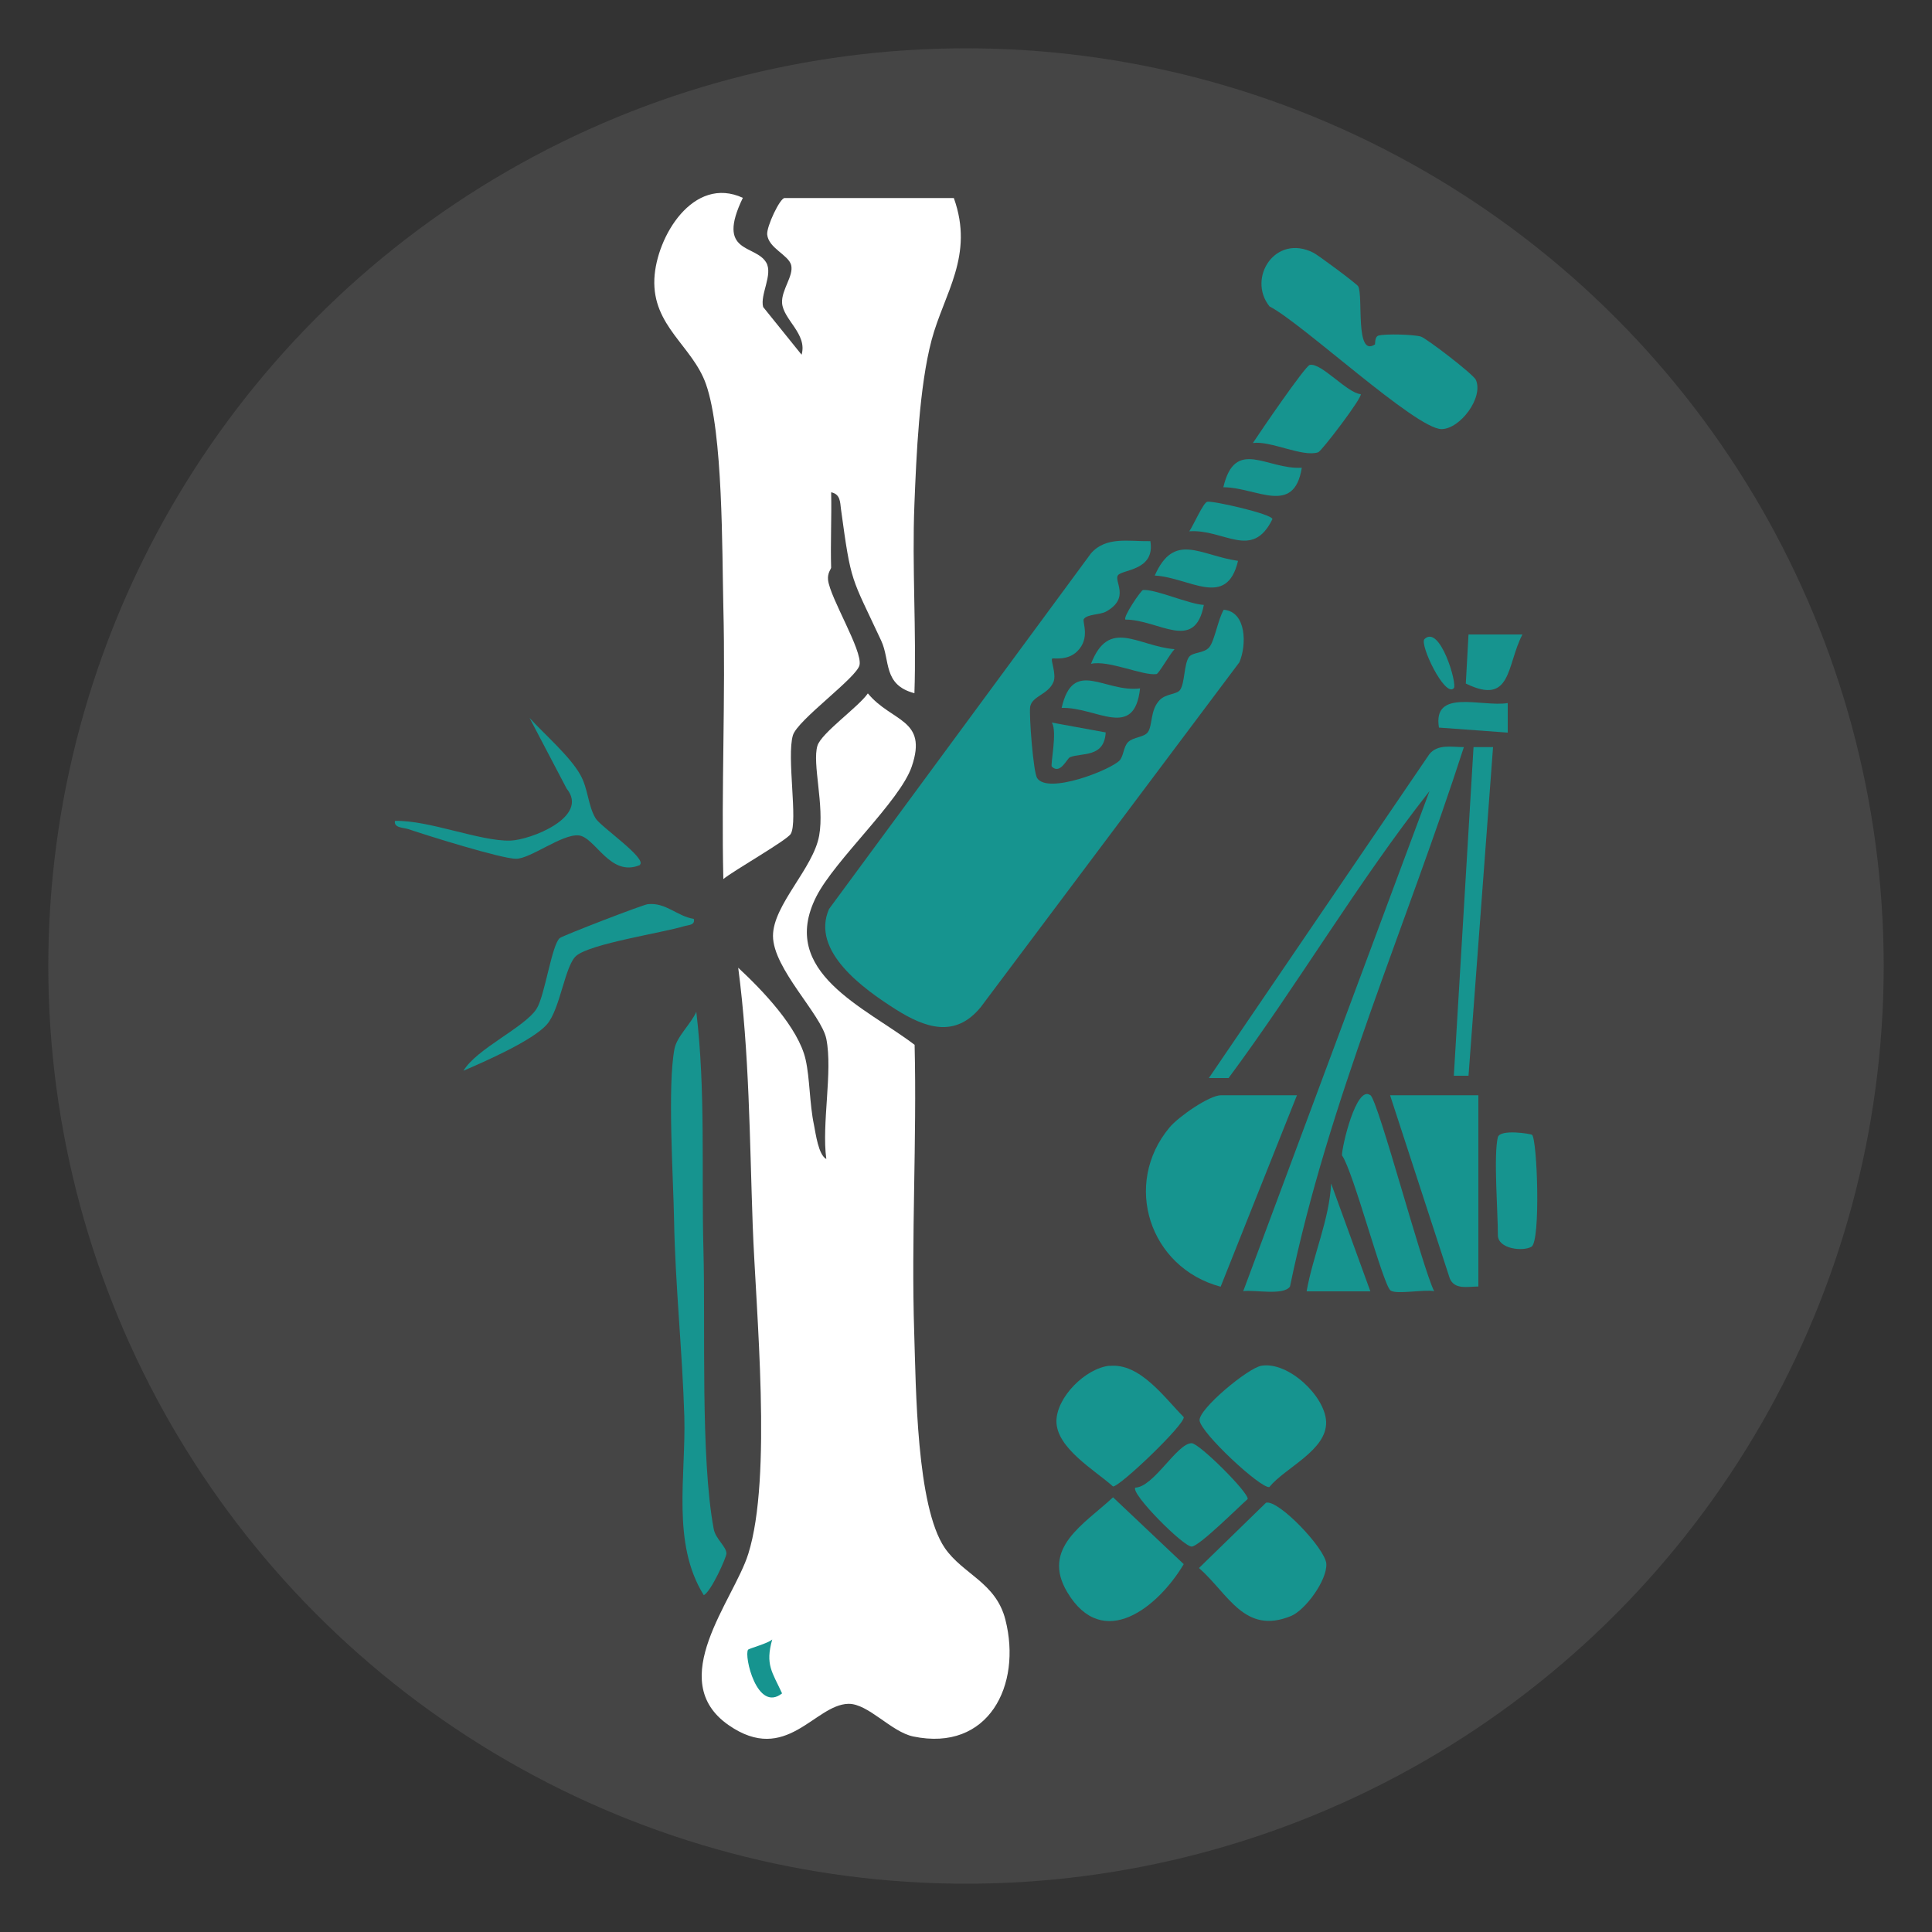 <svg xmlns="http://www.w3.org/2000/svg" id="Layer_1" data-name="Layer 1" viewBox="0 0 100 100"><rect x="0" y="0" width="100" height="100" fill="#333333" stroke="none"/><defs><style>      .cls-1 {        fill: #fff;      }      .cls-2 {        fill: none;      }      .cls-3 {        fill: #454545;      }      .cls-4 {        fill: #16948f;      }    </style></defs><rect class="cls-2" width="100" height="100"></rect><circle class="cls-3" cx="50" cy="50" r="47.5"></circle><g><path class="cls-1" d="M43.02,29.41c-.04-1.31.03-2.63,0-3.93.48.1.46.5.51.88.53,3.89.51,3.43,2.08,6.8.48,1.02.08,2.29,1.72,2.72.11-3.25-.13-6.53,0-9.78.1-2.52.25-6.09.89-8.5s2.22-4.37,1.15-7.35h-8.76c-.24,0-.94,1.48-.9,1.89.07.71,1.1,1.05,1.24,1.58.14.56-.51,1.28-.47,1.96.06.87,1.32,1.6,1.01,2.68l-1.99-2.47c-.17-.64.52-1.68.16-2.3-.56-.96-2.62-.43-1.21-3.35-2.56-1.18-4.48,2.01-4.58,4.19-.11,2.45,1.97,3.47,2.67,5.45.89,2.53.83,8.6.9,11.53.12,4.69-.11,9.41,0,14.09.53-.44,3.3-2.01,3.49-2.34.38-.65-.22-3.99.11-5.1.24-.8,3.32-2.99,3.45-3.64.15-.77-1.52-3.46-1.63-4.4-.04-.37.16-.57.16-.64Z"></path><path class="cls-4" d="M71.16,17.83c-1.03.68-.59-2.51-.86-3.01-.07-.13-2.09-1.63-2.32-1.74-1.98-1-3.44,1.32-2.27,2.78,1.67.85,7.56,6.34,8.9,6.35.96,0,2.19-1.63,1.78-2.55-.13-.29-2.57-2.16-2.85-2.24-.39-.11-1.83-.15-2.19-.05-.21.06-.16.45-.19.48Z"></path><path class="cls-4" d="M70.43,20.4c-.7-.05-2.05-1.65-2.64-1.51-.24.06-2.59,3.5-2.94,4.04.92-.13,2.58.75,3.38.48.18-.06,2.31-2.86,2.2-3.01Z"></path><path class="cls-4" d="M67.38,24.21c-1.8.11-3.45-1.59-4.06,1.01,1.7,0,3.66,1.51,4.06-1.01Z"></path><path class="cls-4" d="M61.55,27.5c1.81-.13,3.26,1.52,4.31-.63,0-.26-3.08-.96-3.37-.9-.21.04-.73,1.25-.94,1.54Z"></path><path class="cls-4" d="M59.51,28.01c-1.07.02-2.26-.26-3.04.63l-13.56,18.41c-.96,2.19,1.81,4.15,3.43,5.18,1.53.97,3.1,1.53,4.43-.11l13.38-17.84c.38-.88.38-2.62-.81-2.72-.29.48-.47,1.59-.74,1.93s-.87.25-1.06.52c-.26.36-.21,1.35-.46,1.7-.17.24-.73.19-1.05.52-.51.52-.36,1.31-.62,1.67-.2.27-.74.24-1.02.51-.24.24-.23.72-.44.95-.48.5-3.72,1.77-4.27.91-.2-.32-.42-3.25-.36-3.68.09-.57.94-.63,1.21-1.3.16-.4-.16-1.12-.07-1.2.05-.05.77.13,1.29-.37.71-.69.25-1.55.35-1.68.19-.26.82-.21,1.14-.38,1.29-.71.39-1.59.63-1.89s1.94-.24,1.67-1.77Z"></path><path class="cls-4" d="M64.08,29.03c-1.96-.28-3.3-1.52-4.31.76,1.8.1,3.72,1.74,4.31-.76Z"></path><path class="cls-4" d="M62.31,31.31c-.78-.04-2.52-.83-3.15-.77-.09,0-1.04,1.38-.91,1.53,1.73,0,3.59,1.72,4.06-.76Z"></path><path class="cls-4" d="M60.78,33.6c-1.9-.16-3.38-1.64-4.31.76.9-.21,2.69.63,3.39.53.12-.02.71-1.07.93-1.28Z"></path><path class="cls-4" d="M78.8,32.84h-2.79s-.14,2.54-.14,2.54c2.39,1.17,2.1-.95,2.93-2.54Z"></path><path class="cls-4" d="M75.25,35.62c.19-.21-.72-3.32-1.52-2.54-.27.26,1.06,3.05,1.52,2.54Z"></path><path class="cls-4" d="M59.01,35.63c-1.83.24-3.46-1.61-4.06,1.01,1.81-.05,3.76,1.69,4.06-1.01Z"></path><path class="cls-1" d="M42.77,53.77c.34,1.69-.25,4.41,0,6.22-.41-.21-.55-1.32-.64-1.77-.23-1.09-.21-2.39-.43-3.37-.37-1.66-2.25-3.61-3.49-4.76.58,4.42.59,8.88.75,13.33s1.02,13.04-.23,17.01c-.75,2.4-4.35,6.54-1.02,8.86,2.99,2.08,4.45-1.06,6.2-1.1,1.03-.02,2.21,1.45,3.36,1.69,3.9.81,5.63-2.66,4.77-6.04-.49-1.94-2.2-2.35-3.14-3.72-1.47-2.16-1.49-8.34-1.58-11.11-.16-4.97.14-9.96.02-14.93-2.54-1.94-7.07-3.75-5.09-7.67.96-1.9,4.33-4.94,4.94-6.73.85-2.48-1.03-2.29-2.27-3.79-.48.7-2.41,2.05-2.61,2.71-.28.92.37,3.09.09,4.65-.3,1.69-2.39,3.59-2.39,5.19,0,1.7,2.5,4.06,2.76,5.33Z"></path><path class="cls-4" d="M78.04,36.39c-1.34.22-3.9-.78-3.56,1.27l3.56.26v-1.53Z"></path><path class="cls-4" d="M33.12,44.76c.38-.33-2.04-1.98-2.29-2.4-.4-.66-.38-1.52-.79-2.25-.53-.96-1.87-2.11-2.63-2.95l1.92,3.66c1.2,1.47-1.88,2.66-2.92,2.69-1.58.04-4.22-1.07-5.97-1.02-.06.37.44.34.71.43.97.33,4.81,1.53,5.56,1.53s2.38-1.29,3.24-1.21,1.63,2.2,3.18,1.53Z"></path><path class="cls-4" d="M57.23,37.91l-2.79-.51c.3.43-.08,2.2,0,2.28.45.43.78-.43.95-.49.61-.24,1.77.04,1.84-1.28Z"></path><path class="cls-4" d="M75.76,38.67c-.62,0-1.35-.17-1.78.37l-11.41,16.76h1.02c3.59-4.84,6.66-10.1,10.4-14.85l-9.64,25.88c.6-.08,2.09.24,2.42-.24,1.99-9.62,6-18.62,9-27.92Z"></path><polygon class="cls-4" points="77.28 38.67 76.27 38.67 75.25 55.68 76.01 55.68 77.28 38.67"></polygon><path class="cls-4" d="M35.91,47.56c-.86-.13-1.44-.86-2.38-.76-.24.02-4.36,1.61-4.55,1.75-.42.32-.78,3.01-1.21,3.67-.63.97-3.09,2.05-3.78,3.2,1.09-.47,3.59-1.56,4.32-2.4.69-.79.93-3.06,1.52-3.55.75-.63,4.42-1.18,5.58-1.53.24-.07.58-.05.5-.38Z"></path><path class="cls-4" d="M36.42,82.57c.38-.17,1.18-1.96,1.18-2.16,0-.36-.57-.76-.66-1.28-.69-3.7-.42-10.39-.53-14.44s.12-8.23-.37-12.32c-.27.62-1.01,1.28-1.13,1.92-.37,1.96-.06,6.63-.02,8.88.06,3.33.43,6.8.53,10.13.09,3.11-.67,6.58,1.01,9.27Z"></path><path class="cls-4" d="M67.13,56.69h-3.93c-.61,0-2.21,1.12-2.66,1.66-2.46,2.94-1.04,7.27,2.64,8.25l3.95-9.91Z"></path><path class="cls-4" d="M70.93,56.69c-.73-.56-1.48,2.68-1.47,3.11.6.85,2.13,6.75,2.52,7,.32.21,1.73-.07,2.25.03-.61-1.21-2.88-9.82-3.3-10.15Z"></path><path class="cls-4" d="M76.52,56.69h-4.57l3.09,9.48c.25.6.93.42,1.48.42v-9.9Z"></path><path class="cls-4" d="M77.53,58.85c-.23.96,0,3.85,0,5.08,0,.72,1.3.86,1.74.6.48-.29.3-5.53.03-5.79-.07-.06-1.66-.31-1.77.12Z"></path><path class="cls-4" d="M70.93,66.84l-2.03-5.58c-.1,1.9-.94,3.71-1.27,5.58h3.3Z"></path><path class="cls-4" d="M57.43,70.69c-1.25.13-2.74,1.63-2.75,2.87,0,1.4,2.01,2.55,2.93,3.38.37,0,3.73-3.22,3.66-3.59-1.01-1.02-2.27-2.82-3.85-2.65Z"></path><path class="cls-4" d="M65.29,70.69c-.7.12-3.25,2.24-3.2,2.83.06.65,3.16,3.53,3.61,3.45.82-1.01,2.99-1.9,2.94-3.38-.05-1.32-1.95-3.13-3.35-2.9Z"></path><path class="cls-4" d="M58.76,77c-.23.32,2.48,3.05,2.92,3.05.38,0,2.43-2.05,2.9-2.46.06-.33-2.51-2.89-2.9-2.89-.76,0-1.96,2.27-2.92,2.3Z"></path><path class="cls-4" d="M57.61,77.5c-1.47,1.38-3.74,2.61-2.37,4.91,1.85,3.1,4.71.77,6.03-1.45l-3.66-3.46Z"></path><path class="cls-4" d="M65.53,77.78l-3.47,3.38c1.53,1.35,2.35,3.46,4.75,2.49.75-.3,1.89-1.86,1.84-2.71-.05-.78-2.47-3.33-3.12-3.16Z"></path><path class="cls-4" d="M40.48,87.65c-1.3,1.02-1.98-1.96-1.76-2.26.05-.07,1.02-.32,1.25-.53-.37,1.31,0,1.68.51,2.79Z"></path><path class="cls-4" d="M47.52,45.83c3.19-.3,3.49,4.4.68,4.76-3.26.42-3.57-4.49-.68-4.76ZM47.52,46.83c-1.93.37-1.27,3.36.9,2.7,1.3-.39.77-3.03-.9-2.7Z"></path></g></svg>